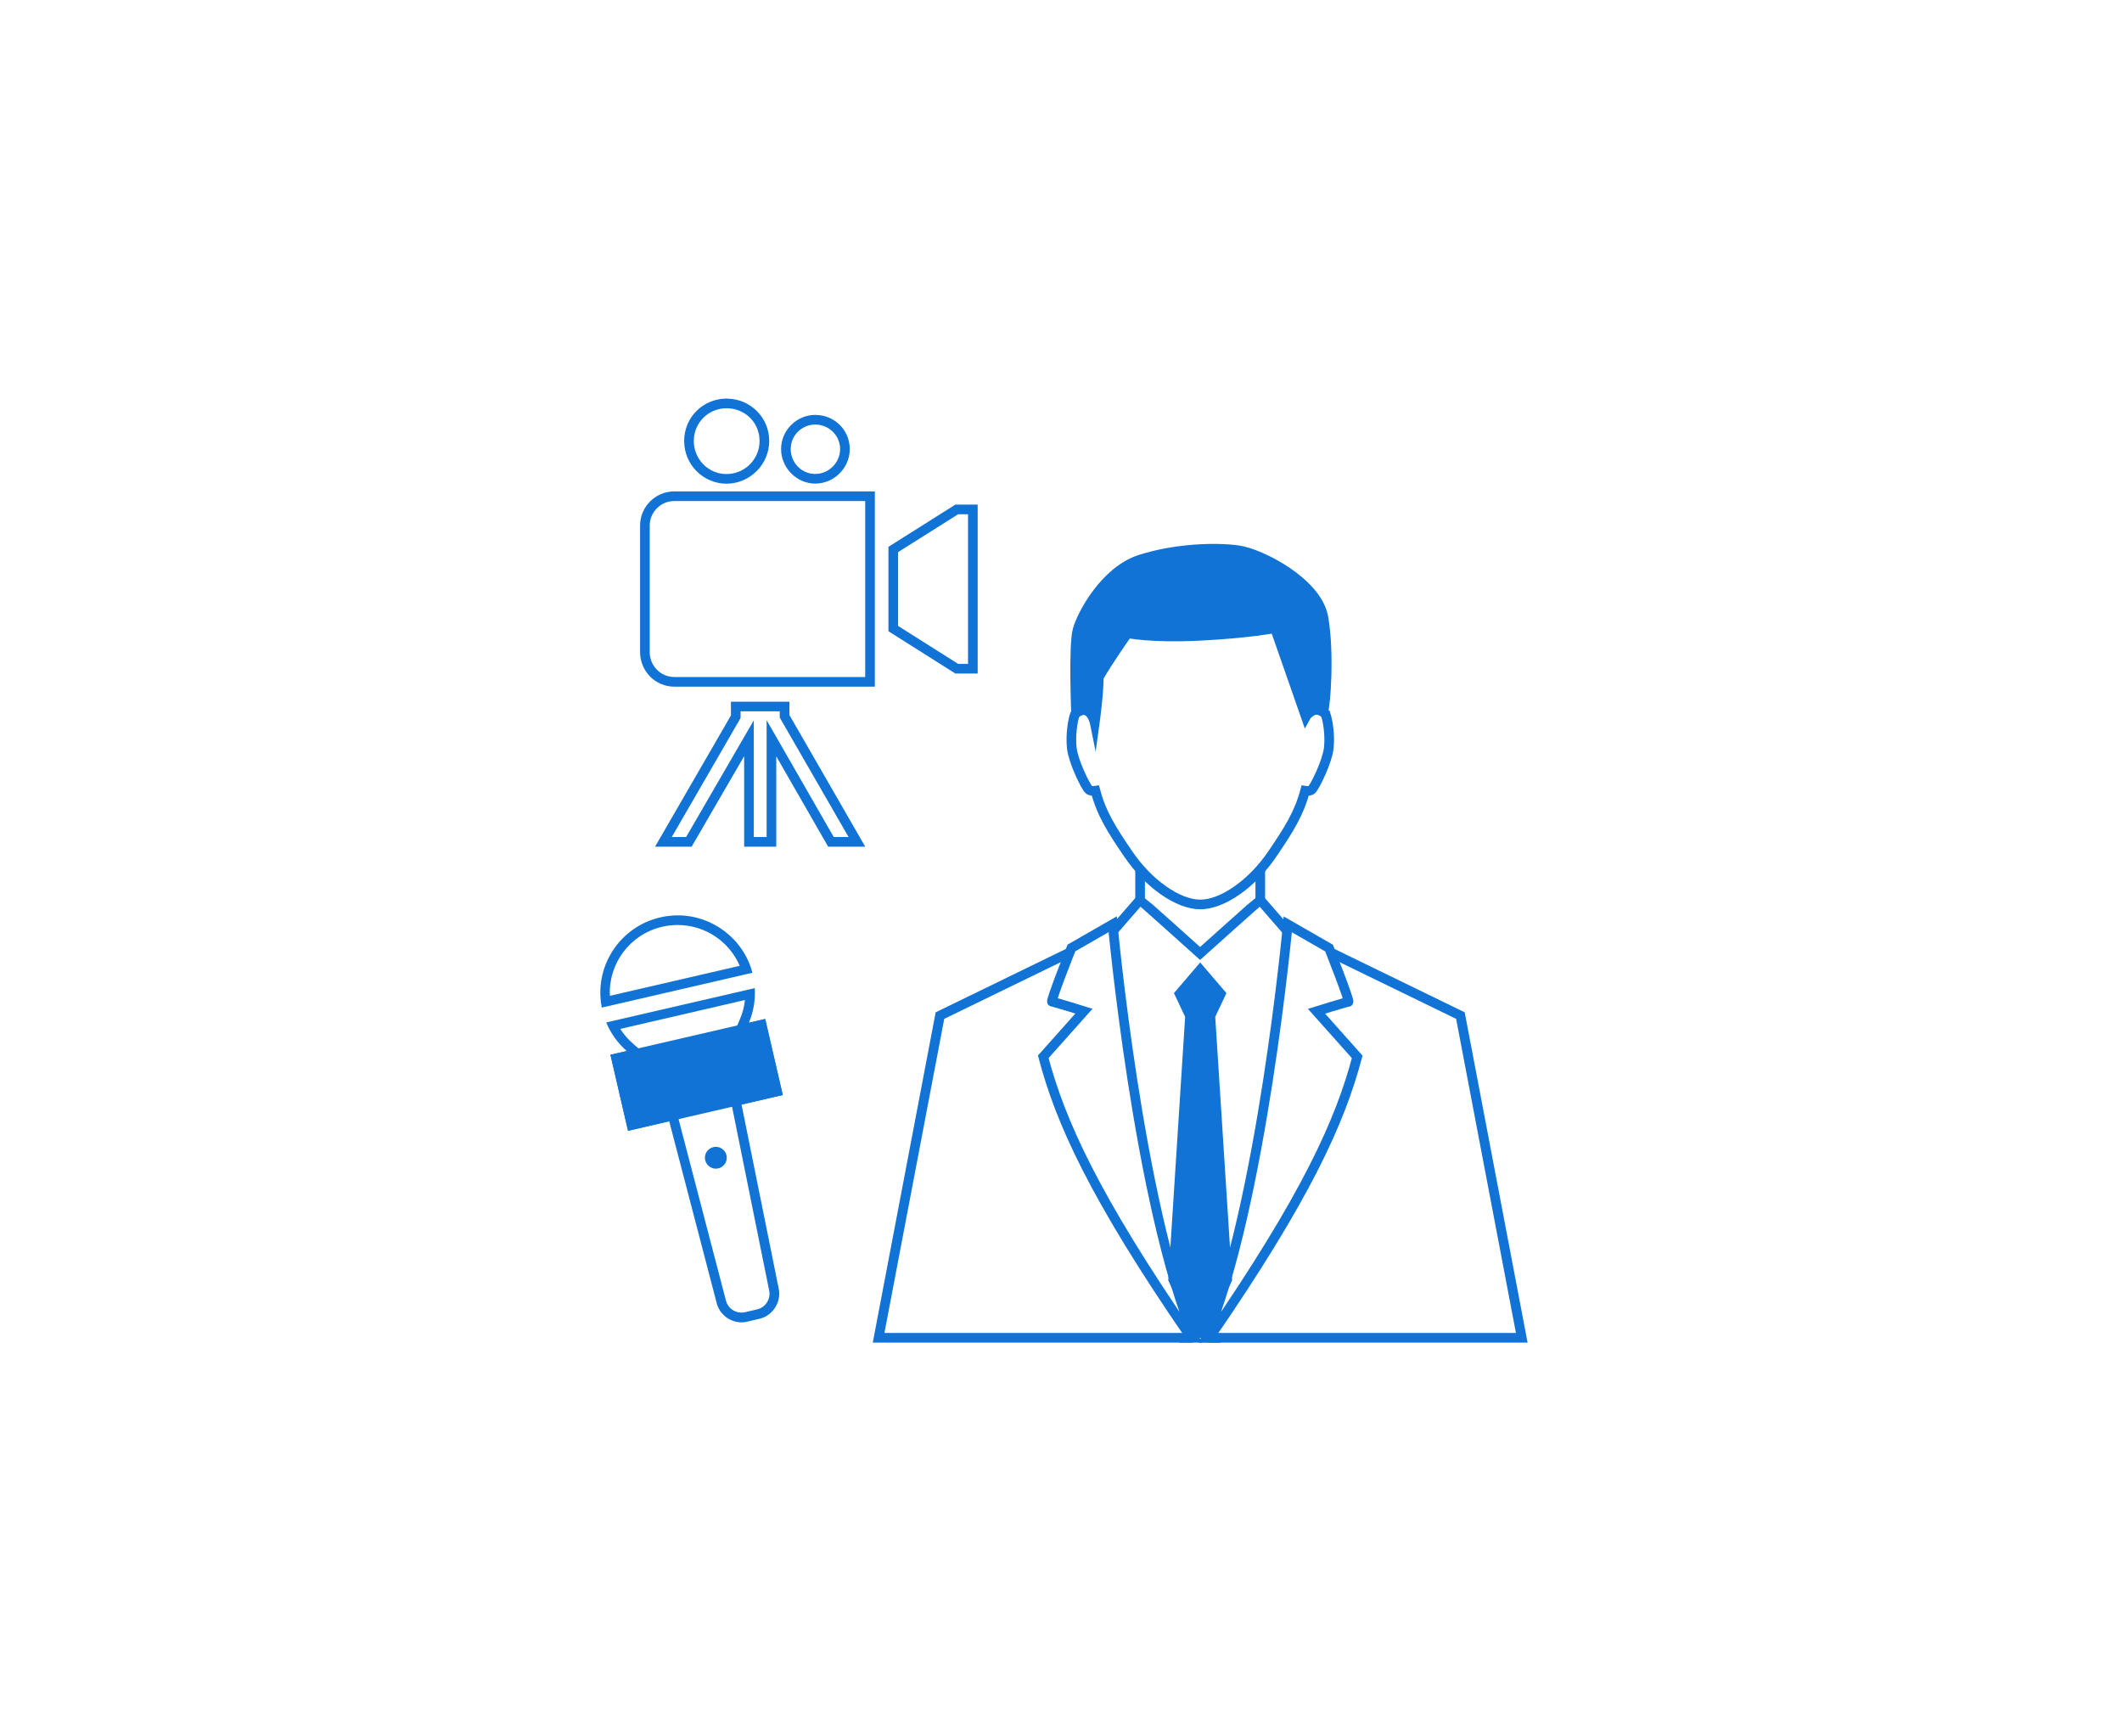 <?xml version="1.0" encoding="UTF-8"?>
<svg id="_レイヤー_2" data-name="レイヤー_2" xmlns="http://www.w3.org/2000/svg" xmlns:xlink="http://www.w3.org/1999/xlink" viewBox="0 0 220 180">
  <defs>
    <style>
      .cls-1, .cls-2 {
        fill: #1173d6;
      }

      .cls-1, .cls-3, .cls-4 {
        stroke: #1173d6;
        stroke-miterlimit: 10;
      }

      .cls-5, .cls-3, .cls-4 {
        fill: none;
      }

      .cls-4 {
        fill-rule: evenodd;
      }

      .cls-6 {
        clip-path: url(#clippath);
      }
    </style>
    <clipPath id="clippath">
      <rect class="cls-5" width="220" height="180"/>
    </clipPath>
  </defs>
  <g id="_企業向け" data-name="企業向け">
    <g class="cls-6">
      <g>
        <g>
          <path class="cls-4" d="M69.9,51.44h20.3v19.24h-20.3c-1.67,0-3.04-1.37-3.04-3.09v-13.11c0-1.67,1.37-3.04,3.04-3.04h0Z"/>
          <polygon class="cls-4" points="77.65 76.53 77.65 76.53 71.42 87.27 68.78 87.27 76.28 74.3 76.28 73.24 76.89 73.24 80.74 73.24 81.34 73.24 81.34 74.25 88.84 87.27 86.15 87.27 79.98 76.53 79.98 87.27 77.65 87.27 77.65 76.53"/>
          <path class="cls-2" d="M84.52,44.01c1.42,0,2.58,1.14,2.58,2.54s-1.16,2.58-2.58,2.58-2.54-1.16-2.54-2.58,1.16-2.54,2.54-2.54M84.52,43.01c-1.93,0-3.54,1.6-3.54,3.54s1.6,3.58,3.54,3.58,3.58-1.6,3.58-3.58-1.6-3.54-3.58-3.54h0Z"/>
          <path class="cls-2" d="M75.32,42.32c1.92,0,3.43,1.49,3.43,3.39s-1.54,3.43-3.43,3.43-3.39-1.54-3.39-3.43,1.52-3.39,3.39-3.39M75.32,41.32c-2.41,0-4.39,1.93-4.39,4.39s1.98,4.43,4.39,4.43,4.43-1.98,4.43-4.43-1.98-4.39-4.43-4.39h0Z"/>
          <polygon class="cls-4" points="99.19 52.81 99.19 52.81 92.61 56.96 92.61 65.16 99.19 69.32 100.86 69.32 100.86 52.81 99.19 52.81"/>
        </g>
        <g>
          <path class="cls-2" d="M70.26,95.89c2.82,0,5.34,1.69,6.43,4.23l-13.46,3.11c-.16-3.34,2.07-6.38,5.43-7.16.52-.12,1.06-.18,1.59-.18M70.26,94.89c-.6,0-1.21.07-1.81.21-4.23.98-6.89,5.13-6.06,9.35l15.62-3.61c-.95-3.56-4.18-5.95-7.74-5.95h0Z"/>
          <path class="cls-2" d="M77.23,103.69c-.07.67-.24,1.32-.51,1.94l-.76,1.8,1.91-.44.71-.16,1.37,5.93-3.3.76-.95.22.19.95,3.86,19.12c.17.85-.4,1.73-1.24,1.92l-1.28.3c-.12.03-.24.04-.36.04-.74,0-1.42-.51-1.6-1.22l-4.93-18.88-.25-.94-.95.22-3.3.76-1.37-5.93.71-.17,1.91-.44-1.47-1.29c-.51-.44-.95-.96-1.31-1.52l12.91-2.99M78.26,102.43l-15.41,3.56c.48,1.16,1.22,2.17,2.13,2.96l-1.69.39,1.82,7.88,4.27-.99,4.93,18.88c.31,1.17,1.4,1.97,2.57,1.97.19,0,.39-.02.58-.07l1.28-.3c1.37-.32,2.27-1.71,2-3.09l-3.86-19.12,4.27-.99-1.82-7.88-1.69.39c.47-1.11.69-2.34.61-3.6h0Z"/>
          <path class="cls-2" d="M73.11,120.27c-.14-.61.24-1.21.85-1.36.61-.14,1.21.24,1.36.85.14.61-.24,1.21-.85,1.36-.61.14-1.21-.24-1.36-.85Z"/>
          <rect class="cls-2" x="63.99" y="107.38" width="16.47" height="8.09" transform="translate(-23.25 19.14) rotate(-13.02)"/>
        </g>
        <g>
          <line class="cls-3" x1="118.2" y1="93.28" x2="118.2" y2="90.11"/>
          <line class="cls-3" x1="130.66" y1="90.11" x2="130.66" y2="93.28"/>
          <g>
            <path class="cls-3" d="M137.45,74.15c-.16-.47-.95-.77-1.53-.38-.13-1.99-.43-4.19-.88-6.81-.82-4.76-6.39-6.66-10.61-6.8-4.22.14-9.79,2.04-10.61,6.8-.45,2.62-.74,4.82-.88,6.81-.58-.39-1.38-.09-1.53.38-.19.58-.44,2.04-.29,3.41.15,1.36,1.4,3.94,1.75,4.28.17.17.45.17.7.13.64,2.41,1.71,4.08,3.41,6.57,2.09,3.07,5.15,5.22,7.46,5.22s5.37-2.15,7.46-5.22c1.69-2.49,2.76-4.16,3.41-6.57.25.04.53.04.7-.13.35-.34,1.6-2.92,1.75-4.28.15-1.36-.1-2.82-.29-3.41Z"/>
            <path class="cls-1" d="M111.56,73.91s-.29-7.01.16-8.63c.45-1.62,2.85-6.1,6.48-7.27s7.85-1.3,10.18-.97,8.17,3.31,8.82,6.94c.65,3.63.24,9.18-.02,9.82-1.15-.71-1.8.49-1.8.49l-3.2-9.17s-2.64.53-7.76.79-7.51-.27-7.51-.27c0,0-1.96,2.75-2.99,4.57,0,1.69-.42,4.73-.42,4.73,0,0-.42-2.08-1.94-1.03Z"/>
          </g>
          <path class="cls-3" d="M133.44,96.5l-2.79-3.21c-.19.13-6.23,5.55-6.23,5.55,0,0-6.03-5.42-6.23-5.55l-2.79,3.21"/>
          <polygon class="cls-2" points="125.99 105.41 127.15 102.95 124.43 99.77 121.71 102.95 122.87 105.41 121.12 132.72 123.82 138.68 125.04 138.68 127.74 132.72 125.99 105.41"/>
          <polyline class="cls-3" points="110.89 98.74 97.45 105.28 91.09 138.68 123.65 138.68"/>
          <polyline class="cls-3" points="137.97 98.74 151.41 105.28 157.77 138.68 125.21 138.68"/>
          <path class="cls-3" d="M123.49,138.68h.34,0c-5.81-13.88-8.47-42.87-8.47-42.87l-4.28,2.46s-2.21,5.58-2.01,5.58,3.31.97,3.31.97l-4.22,4.73c1.76,6.67,5.23,14.44,15.34,29.12Z"/>
          <path class="cls-3" d="M125.37,138.68c10.1-14.68,13.57-22.45,15.34-29.12l-4.22-4.73s3.11-.97,3.31-.97-2.01-5.58-2.01-5.58l-4.28-2.46s-2.67,28.99-8.47,42.87h0s.34,0,.34,0Z"/>
        </g>
      </g>
    </g>
  </g>
</svg>